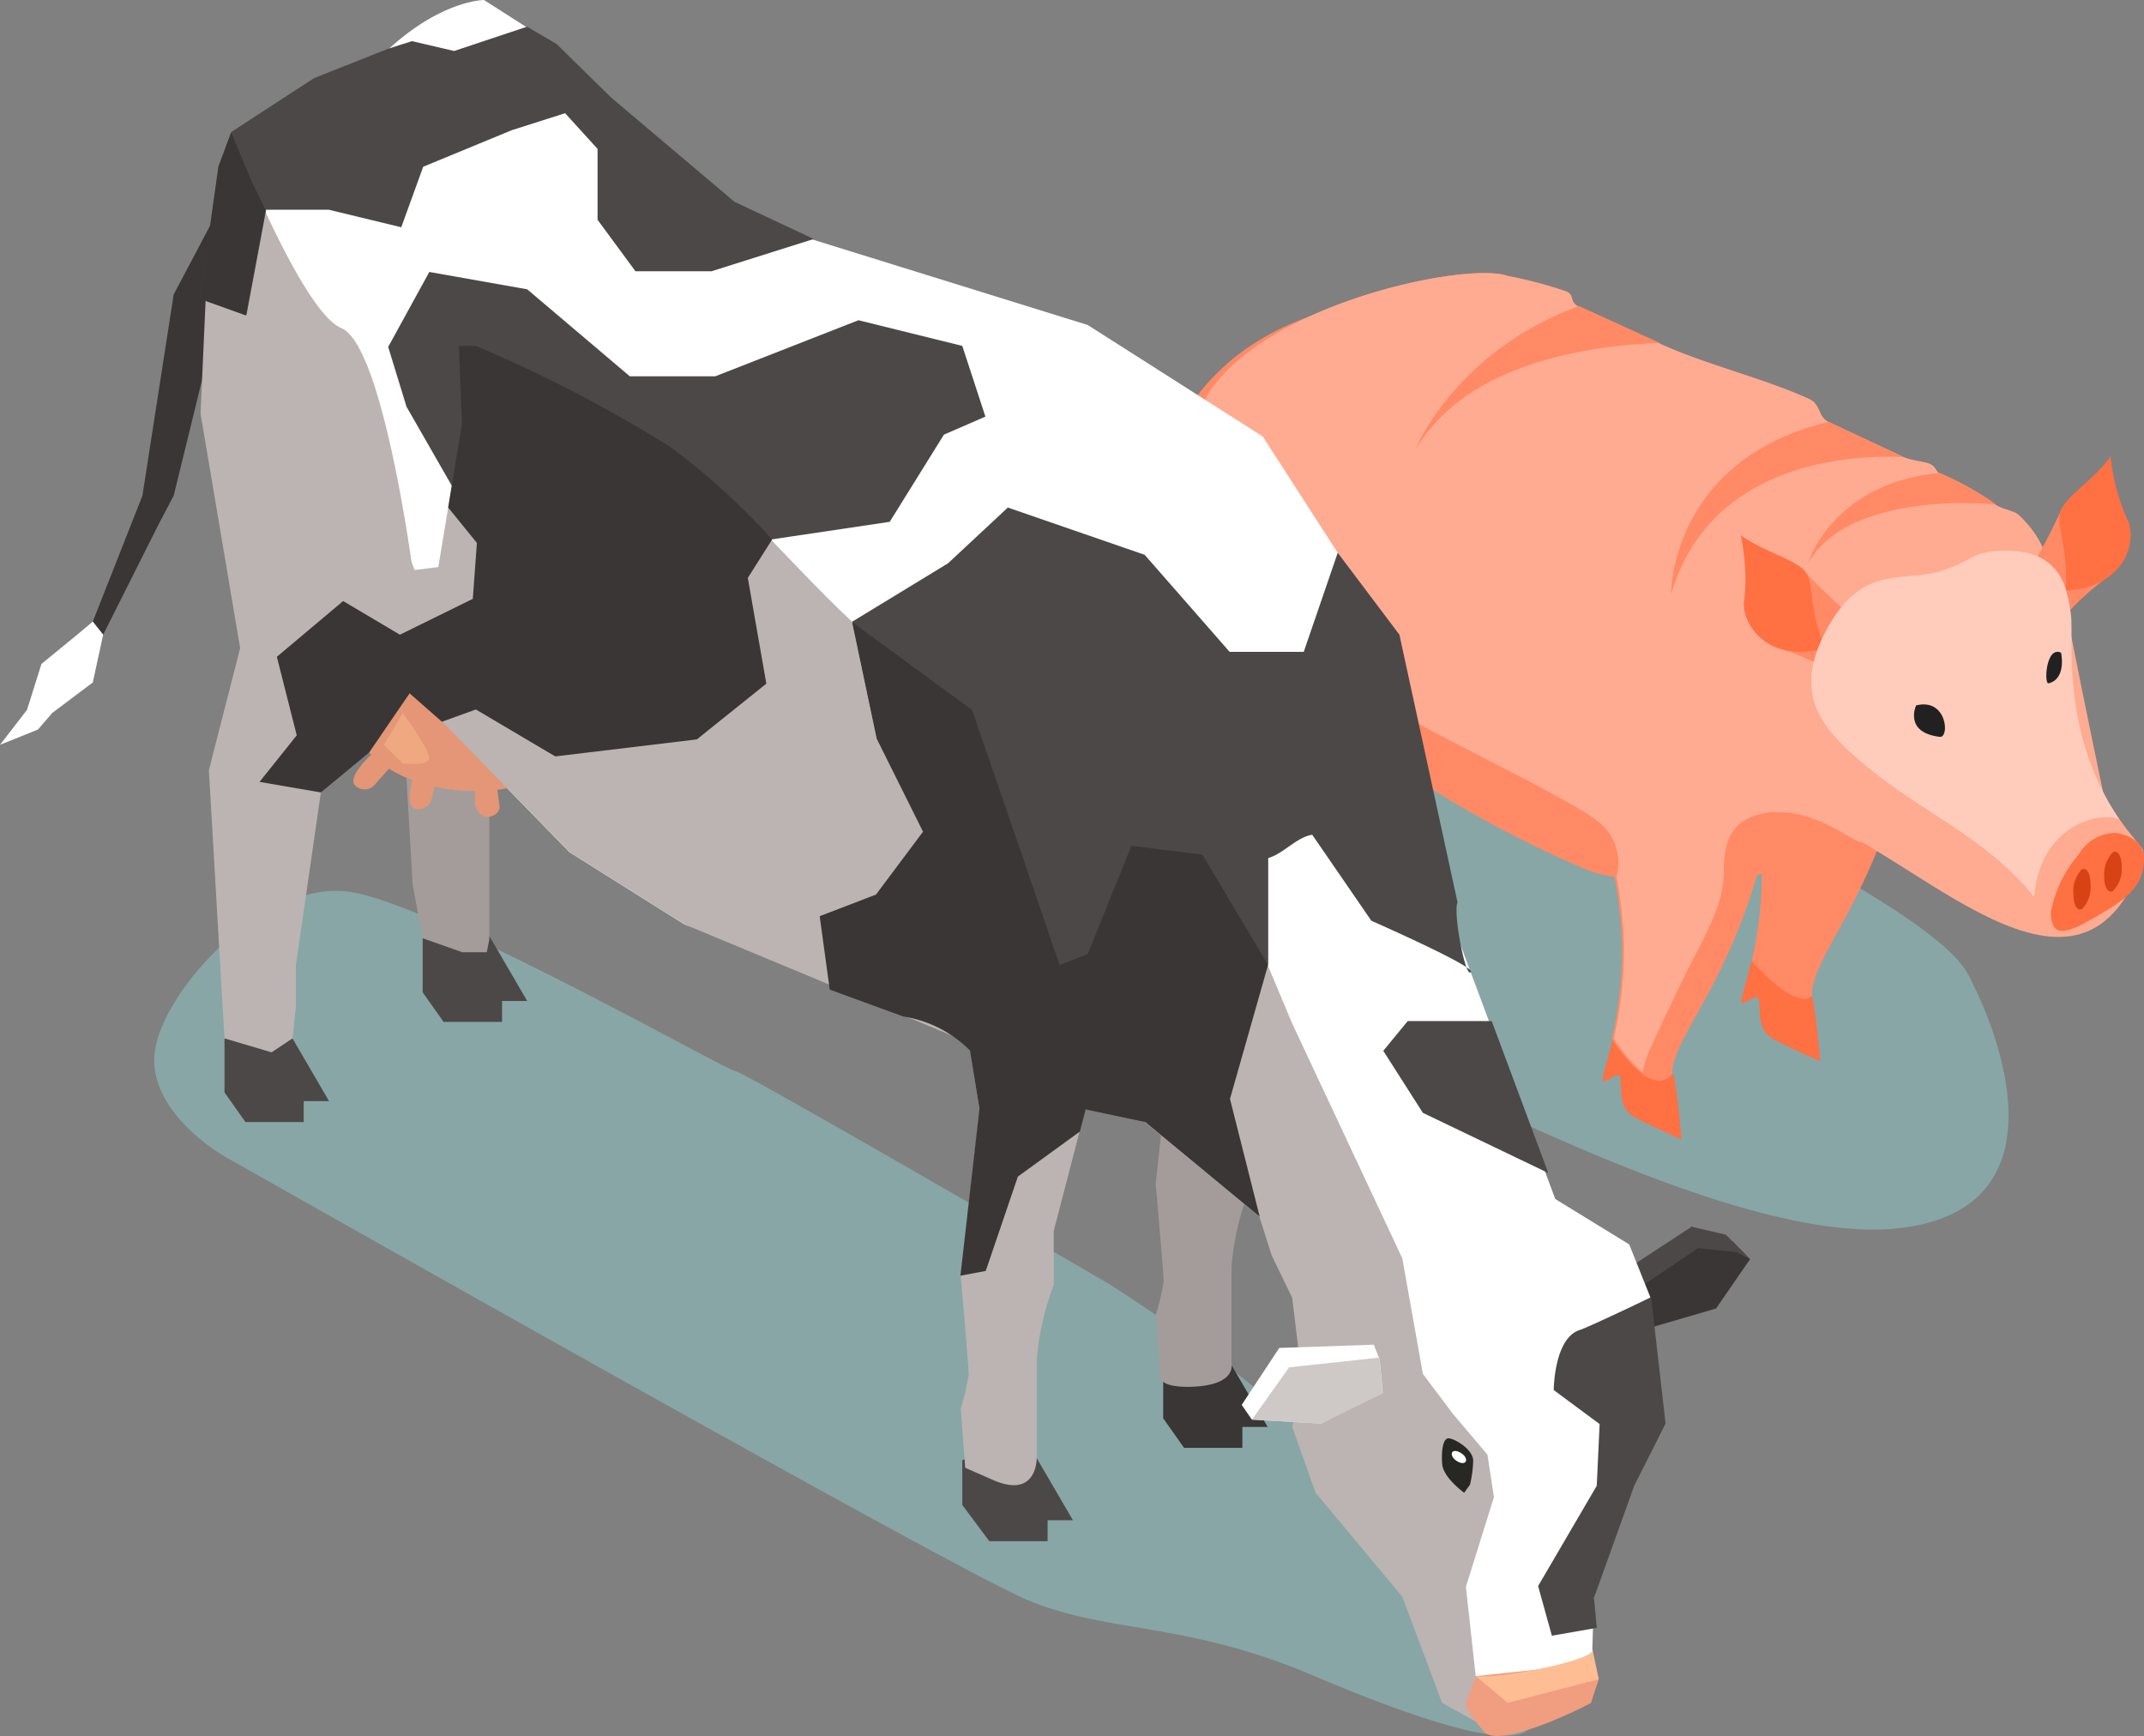 <svg xmlns="http://www.w3.org/2000/svg" width="126.15" height="102.15"><rect width="100%" height="100%" fill="#808080" stroke="none"/><defs><style>.a{fill:#98ebeb;opacity:.36}.b{fill:#ff8a65}.c{fill:#ff7043}.d{fill:#ffab91}.h{fill:#3a3635}.i{fill:#fff}.j{fill:#4c4848}.k{fill:#a49c9a}.l{fill:#bbb4b2}.m{fill:#e49677}</style></defs><path class="a" d="M89.51 42.32s23.84 10.33 26.29 15 5.22 13.89-4.08 14.94-26.63-8.46-34.28-12S58 51.9 64.86 46.51s8.6-9.4 24.65-4.19Z"/><path class="b" d="M103.07 56.53a23.07 23.07 0 0 0 .59-5.52c0-3.54-1.93-12.52-4.7-15s14.45-1.43 14.45-1.43c-.49 16.3-6.91 21-6.79 24-1.28 1.59-3.55-2.05-3.55-2.05Z"/><path class="c" d="M106.62 58.6c.24.94.48 3.83.48 3.83s-1.61-.68-2.74-1.29-.69-2-.91-2.44c-.13-.24-1 .56-1 .25.06-.56.34-1.29.61-2.42.01 0 2.55 2.95 3.56 2.07Z"/><path class="d" d="M80.12 42.52a23 23 0 0 0 .6-5.53c0-3.53-3-3.07-2.39-15.86 2.76-1.14 12.13-.53 12.13-.53-.48 16.31-6.9 21-6.78 24-1.28 1.56-3.56-2.08-3.56-2.08Z"/><path class="c" d="M83.68 44.59c.24.94.48 3.83.48 3.83s-1.61-.69-2.75-1.29-.69-2-.91-2.44c-.12-.24-1 .56-1 .25.07-.56.34-1.3.61-2.42.01 0 2.56 2.95 3.57 2.07Z"/><path class="b" d="M78.61 18C77 18.9 67.82 20.19 67 33.84c0 0 2.56-8.6 6.09-10.36A14.61 14.61 0 0 0 78.61 18Z"/><path class="c" d="M98.46 63.19c.24.94.48 3.84.48 3.84s-1.61-.69-2.74-1.29-.69-2-.91-2.44c-.12-.25-1 .55-1 .25.06-.57.34-1.3.61-2.43.01 0 2.56 2.96 3.56 2.07Z"/><path class="b" d="M70.18 25.73c.64-7.13 15.82-10.47 18.51-9.5a25.3 25.3 0 0 1 3.48.92c.49.22.15.63.73.89 1.41.63 3 1.38 4.77 2.18 2.62 1.21 6.22 2.07 8.81 3.27.64.3.5 1.05 1.1 1.33l4.42 2.07c.46.21 1.22.26 1.56.41s.37.48.56.56a18 18 0 0 1 3.32 1.85c.35.25 1.07.33 1.35.6 2.68 2.5 2.3 5.88.47 10.8a7.77 7.77 0 0 1-1 1.93c-2.82 3.84-8.66 7.23-14.87 8.43-2 6.83-5 9.68-5 11.72-1.28 1.57-3.55-2.07-3.55-2.07a23 23 0 0 0 .6-5.52 25.06 25.06 0 0 0-.44-4c-.44-.09-.89-.18-1.32-.3a65.28 65.28 0 0 1-15.16-8.9c-1.61 3.45-3.13 5.33-3.07 6.79-1.21 1.56-3.45-2.08-3.45-2.08a23 23 0 0 0 .6-5.52c-.04-3.54-3-3.08-2.42-15.86Z"/><path class="d" d="M70.18 25.73c.64-7.13 15.82-10.47 18.51-9.5a25.3 25.3 0 0 1 3.48.92c.49.22.15.63.73.89 1.41.63 3 1.38 4.77 2.18 2.62 1.21 6.22 2.07 8.81 3.27.64.3.5 1.05 1.1 1.33l4.42 2.07c.46.21 1.22.26 1.56.41s.37.48.56.56a18 18 0 0 1 3.32 1.85c.35.25 1.07.33 1.35.6 1.86 1.74 2.25 3.91 1.69 6.73-4.77 6.05-10.71 12.25-10.94 12.48s-2.82-2-5.12-1.77-3 1.35-3 3.54-1.23 3.83-2.76 7.07-1.88 3.88-2 4.74a9.34 9.34 0 0 1-1.71-2 23 23 0 0 0 .6-5.52 25.06 25.06 0 0 0-.44-4 3.07 3.07 0 0 0-1.28-3.39c-2-1.51-11.09-5.72-12.24-6.76s-2.39-5-2.73-7-.12 1.17 0 3.3-2.2 4.45-3 5.45-1.72 4.89-1.62 6.2A7.55 7.55 0 0 1 72 47.11a23 23 0 0 0 .6-5.52c-.04-3.54-3-3.08-2.42-15.86Z"/><path class="c" d="M75.52 49.18c.24.94.48 3.83.48 3.83s-1.61-.68-2.74-1.29-.69-2-.91-2.44c-.13-.24-1 .56-1 .25.06-.56.33-1.29.6-2.42.05 0 2.56 2.95 3.57 2.07Z"/><path class="d" d="M125.05 52.8c-4.79 7.47-15.08-5.52-20.61-5-3.62-3.2-2.22-8.16-1.91-11.71s9.16-9.15 11.62-8.19c1.83.72 7.29 5.69 7.16 6.22s3.74 18.68 3.74 18.68Z"/><path class="b" d="M108.55 35.91a34.86 34.86 0 0 1-2.55-2.48s-2.54 4.28-.86 4.85a16.81 16.81 0 0 1 3.16 1.52s.25-2.8.25-3.89Z"/><path class="c" d="M107.38 38.14c-1.06-2.55-.55-4.07-1.35-4.71s-2.42-1.07-3.61-1.95a12.23 12.23 0 0 1 .22 3.76c-.29 1.17 1.15 3.88 4.74 2.9Z"/><path class="b" d="M119.73 33a34.91 34.91 0 0 0 1.62-3.15s3.75 3.28 2.34 4.34a16.27 16.27 0 0 0-2.54 2.44S120.06 34 119.73 33Z"/><path class="c" d="M121.54 34.74c.21-2.75-.75-4-.19-4.9s2-1.77 2.83-3a12.43 12.43 0 0 0 .95 3.64c.65 1.05.13 4.07-3.59 4.26Z"/><path d="M117.47 32.42c3.82-.28 4.17 2.19 4.38 3.74s-.85 8.12 4.15 13.7c.64.7-1.46 4.17-5 4.78-3.12-5.17-7.44-6.34-11.55-9.87-2.22-1.91-3.94-3.87-2.1-7.49 2.12-4.18 4.61-3 6.8-3.67 1.95-.61 1.77-1.08 3.32-1.19Z" style="fill:#ffccbc"/><path d="M114.13 43.35c.6.07.43-2.31-1.39-1.85 0 0-.74 1.59 1.39 1.85Zm6.41-3.15c-.29.08-.16-2.23.73-1.8 0 0 .34 1.53-.73 1.8Z" style="fill:#212121"/><path class="b" d="m92.9 18 4.77 2.18c-4.32.15-11.46 1.22-14.42 6.33 0 .04 2.19-5.73 9.65-8.51Zm5.43 16.94s-.09-7.84 9.25-10.12l4.42 2.07c-2.9-.13-11.33.17-13.67 8.05Zm8.06-1.81s1.36-4.67 7.69-5.3h.07a17.77 17.77 0 0 1 3.32 1.86c-3.09-.31-9.17-.01-11.08 3.44Z"/><path class="d" d="M125.91 49.73s-.82-.94-1.17-1.46-4.64-.34-5.06 4.52l.7 2 2.41-.09Z"/><path class="c" d="M120.67 53.67c0 1.74 1.23 1.09 2.74.21s2.74-1.63 2.74-3.37c0-1-.87-1.37-1.64-1.51a2.55 2.55 0 0 0-2.2 1.27 7.17 7.17 0 0 0-1.64 3.4Z"/><path d="M123.81 51.58c0 .63.23 1 .51.84a1.83 1.83 0 0 0 .52-1.43c0-.63-.23-1-.52-.85a1.89 1.89 0 0 0-.51 1.44ZM122 52.63c0 .63.23 1 .51.84A1.83 1.83 0 0 0 123 52c0-.63-.23-1-.52-.85a1.89 1.89 0 0 0-.48 1.48Z" style="fill:#d84315"/><g><path class="h" d="m13.21 11.67-2.99 5.65-1.84 11.84-2.92 7.41.61.77 3.26-6.49.89-1.69 2.07-8.45.92-9.04z"/><path class="i" d="m6.07 37.34-.61 2.81-2.38 1.79-.85.98-2.23.9 1.59-2.06.85-2.7 2.1-1.72.92-.77.61.77z"/><path class="a" d="M65.28 75.55s9.41 6 11.75 9.17a23.73 23.73 0 0 0 5.25 5s1.91 3.41 2.56 4.18 15.67 14.54-7.63 4.65c-7.46-3.17-12.08-2.44-16.8-4.44s-47.2-26.08-47.2-26.08-4.56-2.57-4.1-6.16 6.47-10.26 11.61-9.38S42.78 63 43.24 63s22.04 12.55 22.04 12.55Z"/><path class="j" d="m28.05 54.17.82 1.03 2.15 3.69h-1.48v1.23H26.1l-1.23-1.74V55.2l3.18-1.03z"/><path class="k" d="M37.4 19.59v14.15l-5.13 8.61-3.48 3.69v9.23l-.15.75H27.2l-2.33-.82-.59-3.16-.62-10.72 1.84-7.17-2.66-13.74.82-10.86 6.46-1.85 7.28 11.89z"/><path class="j" d="m60.16 84.72.82 1.03 2.15 3.69h-1.49v1.23h-3.43l-1.59-2.13V85.9l3.54-1.18z"/><path class="h" d="m71.61 79.23.82 1.03 2.16 3.69H73.1v1.23h-3.43l-1.23-1.74v-3.18l3.17-1.03z"/><path class="l" d="M65.28 56.43v3.38L62 72.42v3.18a16 16 0 0 0-1 4.4v5.74s.07 2.48-2.57 1.33l-1.64-.72-.26-3.48a15.78 15.78 0 0 0 .47-2c0-.41-.47-5.74-.47-5.74l.37-3.33.74-6.49-2.08-13 3.08-3.48 6.25 1.73Z"/><path class="k" d="M76.74 50.94v3.39l-3.28 12.6v3.18a16 16 0 0 0-1 4.41v5.74s.32 1.3-2.56 1.33c-1.9 0-1.64-.71-1.64-.71L68 77.39a15.78 15.78 0 0 0 .47-2c0-.41-.47-5.74-.47-5.74l.36-3.32.93-8.06L68 48.07l2.11-4.81L76.33 45Z"/><path class="j" d="m16.39 60.07.82 1.02 2.15 3.69h-1.49v1.23h-3.43l-1.23-1.74v-3.18l3.18-1.02z"/><path class="i" d="M22.84 2.91C26 0 28.48 0 28.48 0L31 1.61l12.24 10.31A7.91 7.91 0 0 0 46 13.53l18 5.59 10.3 6.56 7.79 12.09v16.81l-7.79 6.77s-2.87 3.69-3.89 3.9-7.79-.82-7.79-.82l-6.36-4.31-16-5.74-6.76-4.25-8.5-8.72-3.28-2.25s-9.43-17.63-9.43-18.45S13.64 7.8 13.64 7.8l4.86-3.16Z"/><ellipse class="m" cx="27.95" cy="41.94" rx="7.23" ry="4.6"/><path class="l" d="m24.22 33.08 1.8 4.64-3.66 5.21-3.48 3.69-1.47 10.17v2.46l-.2 1.84-1.23.82-2.77-.82-.1-1.64-.82-14.14 1.84-7.18-2.33-13.79.44-9.85 4.86 2.32 7.12 16.27z"/><path class="l" d="m12.29 17.22.6-7.39.75-2c1 2.59 4.38 10.61 6.44 11.47 2.46 1 4.2 14.25 4.2 14.25l1.51-.19 2.16-13a81.06 81.06 0 0 1 11.43 5.94c5.16 3.43 11.71 13.14 17.13 14.48 1.16.28 5.84 16 5.84 16l1.65-.65c0 .07 2-6.22 2.55-6.37 3.84-.92 11.89 4.41 11.89 4.41l3.65-1.35v1.76l-6.82 9s-3.84 1.42-4.86 1.67-7.28 0-7.28 0l-6.51-4.07-16.35-6.8-6.76-4.25L25 41.41l-3.28-2.25s-9.43-17.63-9.43-18.45Z"/><path class="j" d="M22.84 20.41 25.26 16l5.76 1.02 6.04 5.12h5.02l8.43-3.3 6.11 1.51 1.36 4.16-2.44 1.06-3.19 5.13-6.99 1.04-2.69 4.08.35 5.4-1.6.52-4.02-3.97h-2.23l-2.08-6.2-2.07-3.53-3.07-.45-1.37.98-2.66-4.64-1.08-3.52z"/><path class="h" d="m23.53 37.34 4.29-2.11.24-3.29-1.69-2.08.21-1.29.6-3.61-.18-4.61h1a81.06 81.06 0 0 1 11.43 5.94 40.24 40.24 0 0 1 6 5.45L44 34l1.09 6.22L41 43.5l-8.33 1L28 41.74l-2 .72-1.9-1.67-2.38 3.48-2.84 2.35-3.61-.62 2.19-2.74-1.17-4.62 3.9-3.28Z"/><path class="m" d="m29.2 46 .2 1.48s0 .46-.61.57-.84-.67-.84-.67v-1Zm-6.2-.9-1 1.12a.78.78 0 0 1-1.09 0c-.56-.51 1.06-1.94 1.06-1.94Zm2.73.46-.35 1.49a.78.78 0 0 1-.95.53c-.74-.18 0-2.22 0-2.22Z"/><path d="M23.7 41.94s1.65 2.24 1.55 2.7-1.55.27-1.55.27l-1.11-1.09Z" style="fill:#f0a880"/><path class="h" d="m96.69 78.23 4.28-1.25 2-2.9-1.01-1.03-2.43-.88-3.78 3.46.94 2.6z"/><path class="j" d="m99.91 73.43-3.63 2.45-.53-1.23 3.78-2.48 2.02.47 1.42 1.44-.83-.42-2.23-.23z"/><path class="i" d="m81.09 83.95.39 4.8 2.98 3.79 2.22 8.12 7.13-2.52-.12-1.14.1-3.04 1.96-6.75 1.78-3.99-.43-6.91-1.24-3.1-4.35-2.67-5.67-15.21-3.75-17.56-11.36 9.84 5.3 12.6-1.44 9.85 2.67 4.14 3.83 9.75z"/><path class="l" d="m66.55 65.35 3.24-2.87 6.24-2.27 6.48 13.82 1.21 6.8 1.8 2.39 2 2.36.38 2.5-1.65 5.28.58 5.25.94 3.19-2.92-1.62-2.34-6.24-5.1-6.12-1.38-3.87.59-2.75-.59-4.85-1.21-2.5-.72-2.27-7.55-6.23z"/><path d="m93.65 97.88-6.82.73-.57 1.57s-.22.24 1.06 1.7c.94 1.08 6.38-1.7 6.29-1.7l.46-1.39Z" style="fill:#f09d80"/><path d="m88.71 100.18 5.36-1.39-.38-1.79c.45.61-5.4 1.79-6.86 1.61Z" style="fill:#ffbd93"/><path d="m86.49 87.35-.34.47s-1.21-.87-1.29-1.66c-.06-.62 0-1.59.4-1.54s1.42.67 1.42 1.32a6.77 6.77 0 0 1-.19 1.41Z" style="fill:#272724"/><path class="i" d="M85.45 85.43c-.08.12 0 .34.23.5s.46.19.55.07 0-.34-.24-.5-.45-.18-.54-.07Z"/><path class="j" d="m82.34 37.34-3.63-4.82-2 5.83h-4.36l-5-5.71-8.05-2.78-3.52 3.28-5.63 3.43 1.45 6.87 4.79 6-2.77 3.7-2.41 1-2.38 4 .9.33a57.7 57.7 0 0 1 6.72-.27c3.29 0 6.67-.3 10-.07L68 56l6.62.75v-6.27c.89-.25 1.67-1.23 2.59-1.37l3.48 5.06s6 2.64 5.86 3c-.3.54-1.07-3.51-.79-4.08ZM93 78.23c-1.57.43-1.58 3.55-1.58 3.55l2.7 2-.17 3.63-3.45 5.9.81 2.92 2.64-.46-.16-1.77 2.36-6.58L98 83.75l-.85-7.44c-.6.3-3.53 1.69-4.15 1.92Z"/><path class="h" d="m48.82 58.22 4.32 1.58a7.08 7.08 0 0 1 3.93 2l.56 3.43-1.12 9.82 1.49-.28 1.89-5.55 3.65-2.65.34-1.3 3.5.74 6.74 5.57-1.75-6.93 2.24-7.88-3.86-6.49-4.18-.52L64 56.13l-1.65.64-5.15-15-7.06-5.17 1.45 6.87 2.72 5.46-2.77 3.7-3.31 1.27Z"/><path class="i" d="m80.83 79.11.35.88.18 1.98-3.63 1.78-4.07-.23-.6-.87 2.21-3.35 5.56-.19z"/><path style="opacity:.72;fill:#bbb4b2" d="m75.85 80.44-2.19 3.08 4.07.23 3.63-1.69-.2-2.19-5.31.57z"/><path class="j" d="m47.88 14.06-6.02 1.9h-4.47l-2.23-3.03V8.76l-1.91-2.1-3.14 1-5.21 2.15-1.29 3.56-4.26-1.03h-3.69l-1.16 6.2-2.74-.96 1.12-7.79.75-2.04 4.86-3.16 4.34-1.72 1.41-.45 2.48.58 4.29-1.43 1.74 1.02 3.21 3.15 7.27 6.14 4.65 2.18z"/><path class="h" d="M14.82 10.7 13.6 7.78l-.75 2.02-1.09 7.78 2.71.98 1.16-6.2-.81-1.66z"/><path class="j" d="m82.83 60.07-1.44 1.75 2.33 3.65 7.38 3.54-3.33-8.94h-4.94z"/></g></svg>